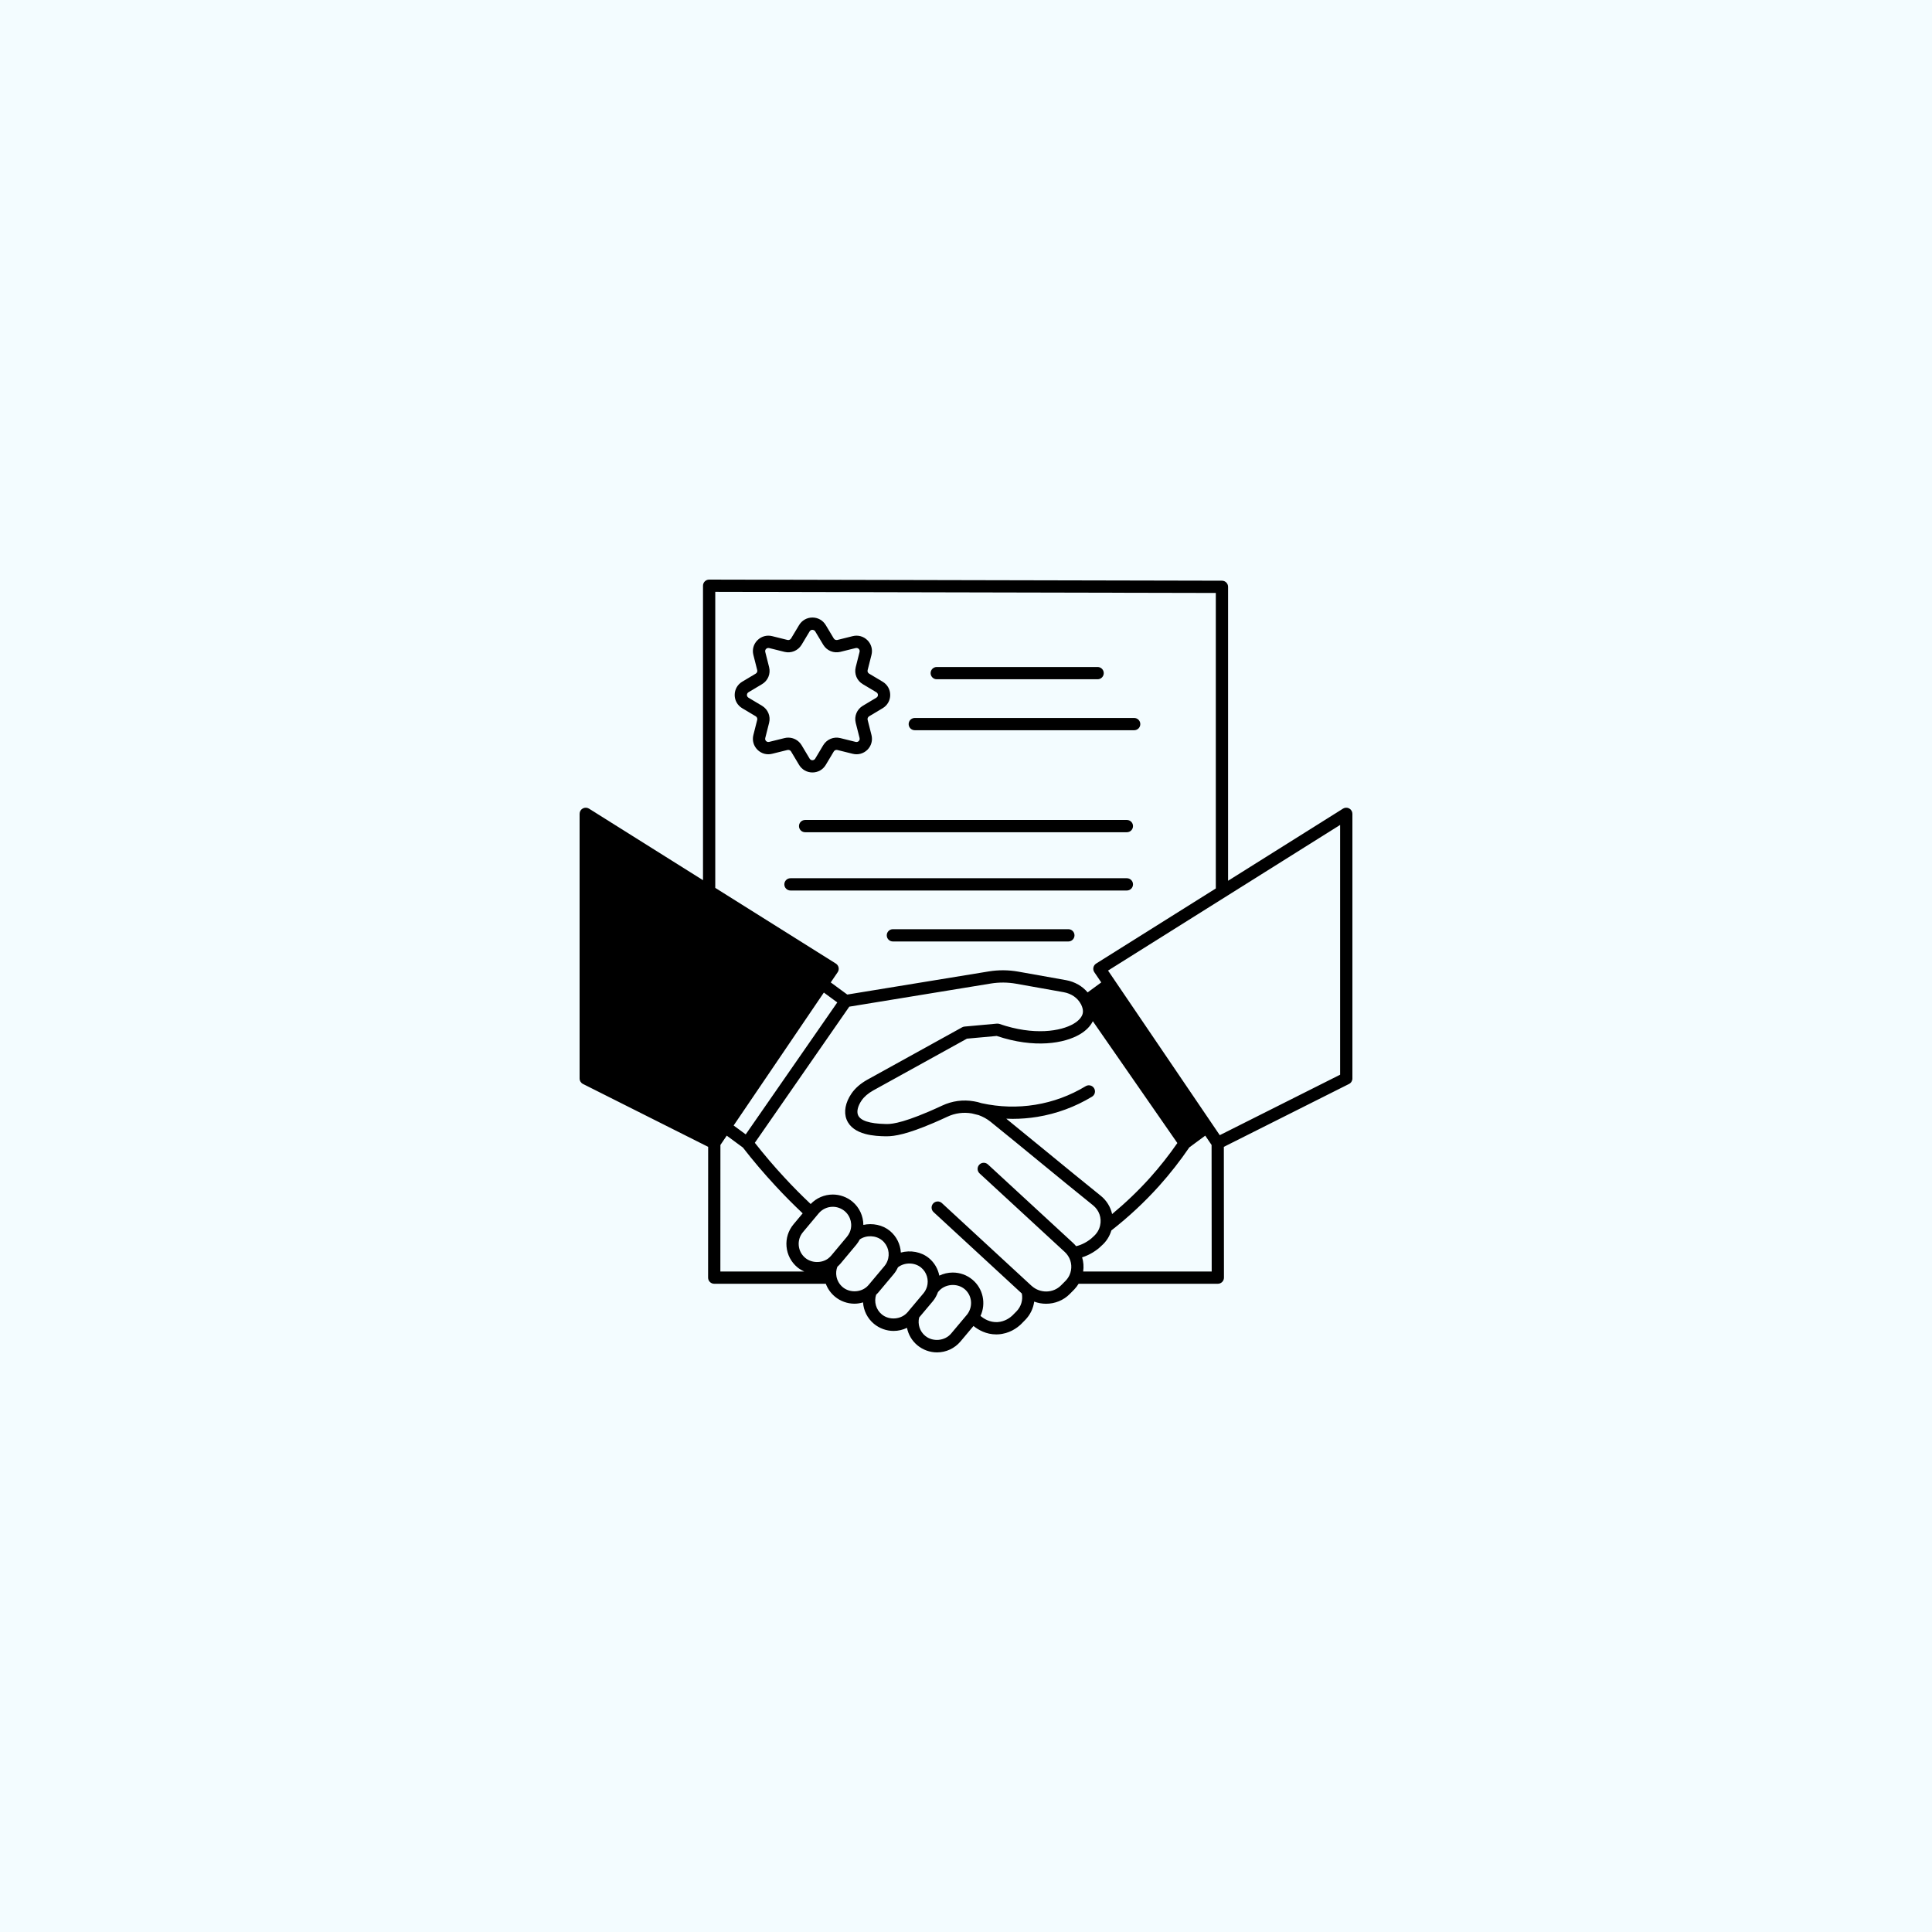 <svg xmlns="http://www.w3.org/2000/svg" xmlns:xlink="http://www.w3.org/1999/xlink" width="1080" viewBox="0 0 810 810" height="1080" preserveAspectRatio="xMidYMid meet"><defs><clipPath id="d548200e18"><path d="M 243 243 L 567 243 L 567 567 L 243 567 Z M 243 243 " clip-rule="nonzero"></path></clipPath></defs><rect x="-81" width="972" fill="#ffffff" y="-81" height="972" fill-opacity="1"></rect><rect x="-81" width="972" fill="#f3fcff" y="-81" height="972" fill-opacity="1"></rect><g clip-path="url(#d548200e18)"><path fill="#000000" d="M 565.672 338.953 C 564.852 338.5 563.852 338.527 563.062 339.023 L 514.879 369.266 L 514.879 246.035 C 514.879 244.617 513.73 243.465 512.312 243.461 L 297.312 243 C 297.312 243 297.312 243 297.309 243 C 296.629 243 295.973 243.27 295.492 243.75 C 295.008 244.23 294.738 244.887 294.738 245.57 L 294.738 369.023 L 246.938 339.023 C 246.145 338.531 245.148 338.504 244.324 338.953 C 243.508 339.406 243 340.266 243 341.203 L 243 452.16 C 243 453.133 243.547 454.023 244.418 454.457 L 296.898 480.824 L 296.871 535.652 C 296.871 536.336 297.141 536.992 297.625 537.473 C 298.109 537.953 298.758 538.227 299.441 538.227 L 346.227 538.227 C 346.992 540.293 348.293 542.148 350.012 543.59 C 352.312 545.52 355.246 546.582 358.277 546.582 C 359.492 546.582 360.68 546.363 361.832 546.031 C 362.062 549.449 363.641 552.723 366.406 555.02 C 368.734 556.941 371.652 558 374.633 558 C 376.613 558 378.527 557.539 380.258 556.699 C 380.824 559.508 382.305 562.105 384.613 564.016 C 386.938 565.941 389.859 566.996 392.836 566.996 C 396.648 566.996 400.242 565.324 402.699 562.406 L 408.141 555.926 C 410.203 557.582 413.449 559.457 417.676 559.457 C 417.934 559.457 418.195 559.449 418.457 559.434 C 423.148 559.176 426.398 556.75 427.992 555.254 L 429.824 553.395 C 431.914 551.27 433.207 548.555 433.594 545.707 C 435.195 546.305 436.883 546.605 438.574 546.605 C 442.227 546.605 445.871 545.211 448.566 542.449 L 450.41 540.582 C 451.113 539.855 451.691 539.055 452.211 538.223 L 510.582 538.223 C 511.266 538.223 511.922 537.953 512.402 537.469 C 512.883 536.984 513.152 536.332 513.152 535.648 L 513.105 480.82 L 565.586 454.457 C 566.453 454.02 567.004 453.129 567.004 452.156 L 567.004 341.203 C 567 340.266 566.492 339.406 565.672 338.953 Z M 299.879 248.148 L 509.734 248.602 L 509.734 372.492 L 459.562 403.98 C 458.973 404.352 458.555 404.945 458.414 405.629 C 458.273 406.312 458.41 407.023 458.801 407.602 L 461.707 411.879 L 456 416.07 C 453.781 413.438 450.613 411.605 446.93 410.93 L 426.867 407.355 C 422.777 406.637 418.633 406.605 414.539 407.273 L 355.223 416.973 L 348.293 411.883 L 351.199 407.605 C 351.59 407.027 351.73 406.316 351.586 405.633 C 351.441 404.949 351.027 404.355 350.438 403.98 L 299.879 372.25 Z M 466.258 509 C 465.609 506.047 463.977 503.336 461.484 501.324 C 454.418 495.652 446.578 489.223 438.789 482.836 C 433.012 478.094 427.277 473.395 421.875 469.012 C 422.762 469.051 423.652 469.086 424.539 469.086 C 427.996 469.086 431.449 468.809 434.883 468.254 C 443.016 466.926 450.738 464.078 457.836 459.785 C 459.055 459.055 459.441 457.473 458.707 456.258 C 457.973 455.043 456.398 454.648 455.176 455.387 C 448.645 459.336 441.539 461.957 434.059 463.172 C 426.617 464.383 419.055 464.16 411.594 462.531 C 411.562 462.523 411.531 462.52 411.5 462.512 C 410.426 462.156 409.352 461.887 408.355 461.738 C 403.801 460.934 399.18 461.562 394.988 463.535 C 393.125 464.41 391.441 465.148 389.953 465.801 L 389.387 466.047 C 376.836 471.418 372.875 471.312 371.172 471.238 C 364.504 471.09 360.652 469.82 359.719 467.457 C 359.105 465.926 359.668 463.652 361.23 461.375 C 362.301 459.809 363.938 458.395 366.082 457.188 L 405.387 435.465 L 417.883 434.328 C 433.734 439.648 446.281 437.469 452.777 433.613 C 455.324 432.102 457.141 430.238 458.176 428.152 L 493.613 479.23 C 490.156 484.219 486.32 489.102 482.16 493.746 C 477.254 499.203 471.91 504.305 466.258 509 Z M 312.648 475.598 L 307.578 471.867 L 345.406 416.137 L 351.035 420.273 Z M 302.039 480.027 L 304.691 476.125 L 311.465 481.113 C 315.711 486.59 320.309 492.008 325.141 497.203 C 328.773 501.152 332.609 504.992 336.527 508.703 L 332.703 513.273 C 330.5 515.902 329.453 519.223 329.754 522.629 C 330.059 526.043 331.676 529.133 334.32 531.34 C 335.195 532.062 336.176 532.617 337.195 533.086 L 302.016 533.086 Z M 356.203 516.746 C 355.895 517.406 355.512 518.016 355.066 518.551 L 348.516 526.383 C 348.086 526.879 347.723 527.227 347.383 527.48 C 347.285 527.551 347.195 527.625 347.113 527.703 C 344.344 529.676 340.258 529.574 337.609 527.383 C 336.027 526.062 335.059 524.215 334.879 522.176 C 334.695 520.137 335.324 518.156 336.645 516.582 L 341.906 510.293 C 341.914 510.285 341.926 510.281 341.938 510.273 C 341.949 510.258 341.953 510.234 341.969 510.219 L 343.227 508.715 C 344.699 506.961 346.859 505.953 349.152 505.953 C 350.949 505.953 352.715 506.594 354.113 507.75 C 356.746 509.949 357.602 513.664 356.203 516.746 Z M 353.32 539.648 C 351.945 538.5 351.016 536.914 350.695 535.172 C 350.434 533.785 350.574 532.387 351.07 531.086 C 351.512 530.703 351.953 530.273 352.43 529.719 L 359.02 521.84 C 359.574 521.168 360.051 520.414 360.477 519.625 C 363.195 517.75 367.211 517.867 369.824 520.02 C 372.363 522.129 373.262 525.609 372.039 528.707 C 371.758 529.461 371.344 530.16 370.781 530.84 L 364.238 538.637 C 363.953 538.965 363.668 539.27 363.352 539.547 C 360.566 541.961 356.098 541.988 353.32 539.648 Z M 369.691 551.059 C 367.27 549.051 366.359 545.793 367.316 542.832 C 367.59 542.559 367.863 542.305 368.141 541.988 L 374.73 534.133 C 375.465 533.25 376.02 532.297 376.469 531.328 C 379.188 529.195 383.449 529.176 386.184 531.441 C 388.531 533.383 389.492 536.543 388.637 539.496 C 388.629 539.52 388.609 539.531 388.605 539.555 C 388.305 540.531 387.801 541.461 387.164 542.227 L 381.02 549.531 C 381 549.555 380.996 549.582 380.977 549.605 L 380.555 550.098 C 377.934 553.219 372.891 553.703 369.691 551.059 Z M 398.762 559.098 C 396.141 562.215 391.102 562.707 387.891 560.059 C 385.621 558.18 384.668 555.199 385.359 552.363 L 391.109 545.527 C 392.039 544.414 392.738 543.098 393.246 541.719 L 393.52 541.398 C 396.137 538.281 401.211 537.816 404.395 540.441 C 407.434 542.953 408.039 547.457 405.684 550.828 C 405.629 550.922 405.547 551.004 405.371 551.227 Z M 444.895 538.848 C 441.613 542.211 436.121 542.367 432.516 539.109 C 432.449 539.047 432.387 538.988 432.312 538.934 L 394.891 504.398 C 393.852 503.438 392.219 503.5 391.254 504.547 C 390.293 505.59 390.359 507.219 391.406 508.18 L 428.398 542.305 C 428.938 544.98 428.121 547.801 426.164 549.793 L 424.406 551.57 C 423.594 552.336 421.355 554.125 418.18 554.301 C 414.973 554.449 412.531 552.934 411.082 551.703 C 413.477 546.539 412.176 540.207 407.668 536.48 C 405.328 534.547 402.484 533.523 399.445 533.523 C 397.461 533.523 395.543 533.98 393.812 534.812 C 393.246 531.996 391.77 529.387 389.465 527.48 C 386.211 524.789 381.68 524.059 377.684 525.141 C 377.48 521.691 375.902 518.383 373.109 516.062 C 370.051 513.531 365.805 512.719 361.969 513.547 C 361.93 509.871 360.352 506.27 357.398 503.801 C 355.07 501.875 352.141 500.816 349.152 500.816 C 345.629 500.816 342.305 502.258 339.875 504.789 C 336.105 501.215 332.418 497.523 328.918 493.715 C 324.523 488.992 320.367 484.086 316.465 479.125 L 356.066 422.051 L 415.367 412.355 C 418.887 411.777 422.461 411.805 425.969 412.422 L 446.016 415.996 C 449.184 416.578 451.777 418.371 453.129 420.918 C 453.195 421.039 453.27 421.156 453.352 421.266 C 453.332 421.242 453.285 421.176 453.285 421.176 C 453.285 421.176 453.285 421.18 453.285 421.184 C 453.93 422.531 454.156 423.672 453.977 424.688 C 453.707 426.293 452.348 427.891 450.152 429.195 C 444.836 432.352 433.492 434.27 419.031 429.293 C 418.691 429.176 418.324 429.129 417.961 429.16 L 404.383 430.395 C 404.027 430.43 403.688 430.535 403.375 430.707 L 363.574 452.703 C 360.719 454.312 358.5 456.258 356.984 458.48 C 354.418 462.227 353.676 466.199 354.938 469.363 C 357.602 476.082 367.379 476.305 371.035 476.387 C 371.246 476.391 371.465 476.395 371.691 476.395 C 375.055 476.395 380.195 475.578 391.434 470.77 L 392.02 470.512 C 393.543 469.848 395.27 469.09 397.184 468.191 C 400.383 466.684 403.898 466.207 407.434 466.805 C 408.277 467.027 409.223 467.27 410.285 467.512 C 412.121 468.18 413.793 469.102 415.246 470.262 C 421.582 475.363 428.539 481.074 435.531 486.812 C 443.34 493.215 451.191 499.656 458.266 505.336 C 460.82 507.398 461.961 510.625 461.223 513.793 C 460.836 515.586 459.871 517.18 458.281 518.551 C 456.418 520.434 453.297 522.051 451.156 522.461 C 450.738 521.953 450.312 521.484 449.871 521.094 L 414.18 488.18 C 413.137 487.219 411.512 487.281 410.547 488.328 C 409.586 489.371 409.648 490.996 410.695 491.961 L 446.418 524.902 C 446.898 525.328 447.355 525.875 447.801 526.547 C 449.363 528.953 449.586 531.961 448.391 534.598 C 447.996 535.469 447.434 536.277 446.738 536.996 Z M 454.121 533.082 C 454.422 531.094 454.27 529.07 453.68 527.145 C 456.785 526.195 459.902 524.211 461.773 522.312 C 463.805 520.574 465.207 518.348 465.945 515.871 C 473.141 510.246 479.887 503.973 485.988 497.18 C 490.598 492.031 494.84 486.605 498.617 481.055 L 505.309 476.125 L 507.961 480.027 L 508.008 533.082 Z M 561.855 450.574 L 511.391 475.926 L 464.551 406.918 L 561.855 345.852 Z M 561.855 450.574 " fill-opacity="1" fill-rule="nonzero"></path></g><path fill="#000000" d="M 392.734 284.785 L 460.184 284.785 C 461.605 284.785 462.754 283.633 462.754 282.215 C 462.754 280.793 461.605 279.645 460.184 279.645 L 392.734 279.645 C 391.312 279.645 390.164 280.793 390.164 282.215 C 390.164 283.633 391.316 284.785 392.734 284.785 Z M 392.734 284.785 " fill-opacity="1" fill-rule="nonzero"></path><path fill="#000000" d="M 383.527 306.152 L 475.508 306.152 C 476.93 306.152 478.078 305.004 478.078 303.582 C 478.078 302.164 476.93 301.012 475.508 301.012 L 383.527 301.012 C 382.105 301.012 380.957 302.164 380.957 303.582 C 380.957 305.004 382.109 306.152 383.527 306.152 Z M 383.527 306.152 " fill-opacity="1" fill-rule="nonzero"></path><path fill="#000000" d="M 337.551 343.773 C 336.129 343.773 334.98 344.926 334.98 346.348 C 334.98 347.766 336.129 348.918 337.551 348.918 L 472.449 348.918 C 473.871 348.918 475.02 347.766 475.02 346.348 C 475.02 344.926 473.871 343.773 472.449 343.773 Z M 337.551 343.773 " fill-opacity="1" fill-rule="nonzero"></path><path fill="#000000" d="M 475.02 370.773 C 475.02 369.355 473.871 368.203 472.449 368.203 L 331.406 368.203 C 329.984 368.203 328.836 369.355 328.836 370.773 C 328.836 372.195 329.984 373.348 331.406 373.348 L 472.449 373.348 C 473.871 373.348 475.02 372.195 475.02 370.773 Z M 475.02 370.773 " fill-opacity="1" fill-rule="nonzero"></path><path fill="#000000" d="M 447.918 389.57 L 374.348 389.57 C 372.926 389.57 371.777 390.723 371.777 392.145 C 371.777 393.562 372.926 394.715 374.348 394.715 L 447.918 394.715 C 449.34 394.715 450.488 393.562 450.488 392.145 C 450.488 390.723 449.34 389.57 447.918 389.57 Z M 447.918 389.57 " fill-opacity="1" fill-rule="nonzero"></path><path fill="#000000" d="M 331.637 315.027 L 335.051 320.738 C 336.246 322.695 338.324 323.859 340.621 323.859 C 340.629 323.859 340.637 323.859 340.645 323.859 C 342.938 323.852 345.008 322.68 346.188 320.715 L 349.566 315.062 C 349.883 314.543 350.492 314.289 351.074 314.438 L 357.5 316.031 C 359.742 316.594 362.055 315.953 363.684 314.328 C 365.301 312.707 365.934 310.41 365.375 308.172 L 363.754 301.777 C 363.617 301.223 363.879 300.617 364.391 300.309 L 370.059 296.922 C 372.043 295.738 373.223 293.664 373.223 291.371 C 373.223 289.074 372.039 287 370.059 285.812 L 364.359 282.414 C 363.855 282.117 363.617 281.531 363.754 280.969 L 365.375 274.562 C 365.934 272.34 365.301 270.047 363.684 268.422 C 362.051 266.789 359.746 266.145 357.492 266.707 L 351.078 268.301 C 350.492 268.434 349.883 268.191 349.574 267.695 L 346.18 262.039 C 345.008 260.086 342.934 258.91 340.645 258.902 C 340.637 258.902 340.629 258.902 340.621 258.902 C 338.324 258.902 336.246 260.07 335.043 262.035 L 331.656 267.68 C 331.344 268.191 330.719 268.445 330.16 268.305 L 323.73 266.707 C 321.504 266.148 319.184 266.785 317.555 268.422 C 315.926 270.051 315.289 272.344 315.852 274.562 L 317.469 280.953 C 317.613 281.531 317.367 282.121 316.84 282.426 C 314.965 283.555 313.066 284.684 311.152 285.82 C 309.191 287.004 308.02 289.078 308.02 291.367 C 308.02 293.66 309.191 295.73 311.168 296.922 C 313.066 298.047 314.965 299.18 316.84 300.305 C 317.348 300.613 317.609 301.219 317.473 301.766 L 315.852 308.176 C 315.293 310.402 315.93 312.699 317.555 314.324 C 319.184 315.953 321.484 316.598 323.723 316.027 L 330.145 314.434 C 330.723 314.297 331.348 314.551 331.637 315.027 Z M 322.473 311.039 C 321.805 311.211 321.348 310.852 321.184 310.684 C 320.984 310.488 320.676 310.059 320.836 309.434 L 322.453 303.023 C 323.148 300.254 321.957 297.395 319.488 295.906 C 317.609 294.77 315.699 293.637 313.805 292.512 C 313.223 292.16 313.16 291.598 313.16 291.371 C 313.16 291.145 313.223 290.582 313.793 290.238 C 315.699 289.105 317.605 287.973 319.465 286.852 C 321.949 285.398 323.152 282.531 322.453 279.711 L 320.836 273.309 C 320.672 272.668 321.023 272.223 321.188 272.062 C 321.352 271.898 321.805 271.543 322.477 271.703 L 328.914 273.301 C 331.688 273.977 334.547 272.805 336.051 270.355 L 339.434 264.715 C 339.801 264.121 340.379 264.051 340.617 264.051 C 340.777 264.098 341.426 264.113 341.773 264.699 L 345.18 270.375 C 346.676 272.809 349.539 273.98 352.32 273.293 L 358.738 271.703 C 359.426 271.535 359.871 271.895 360.035 272.059 C 360.195 272.219 360.547 272.66 360.383 273.309 L 358.762 279.727 C 358.066 282.535 359.273 285.398 361.742 286.848 L 367.422 290.238 C 367.992 290.578 368.078 291.098 368.078 291.375 C 368.078 291.652 367.992 292.168 367.426 292.504 L 361.742 295.902 C 361.738 295.906 361.734 295.906 361.727 295.91 C 359.258 297.398 358.07 300.258 358.762 303.035 L 360.383 309.43 C 360.543 310.07 360.238 310.496 360.039 310.691 C 359.875 310.855 359.418 311.219 358.738 311.043 L 352.305 309.449 C 349.531 308.758 346.676 309.938 345.156 312.406 L 341.773 318.074 C 341.426 318.652 340.852 318.719 340.625 318.719 C 340.461 318.773 339.801 318.66 339.453 318.082 L 336.039 312.371 C 334.828 310.398 332.719 309.254 330.488 309.254 C 329.965 309.254 329.438 309.316 328.91 309.449 Z M 322.473 311.039 " fill-opacity="1" fill-rule="nonzero"></path></svg>